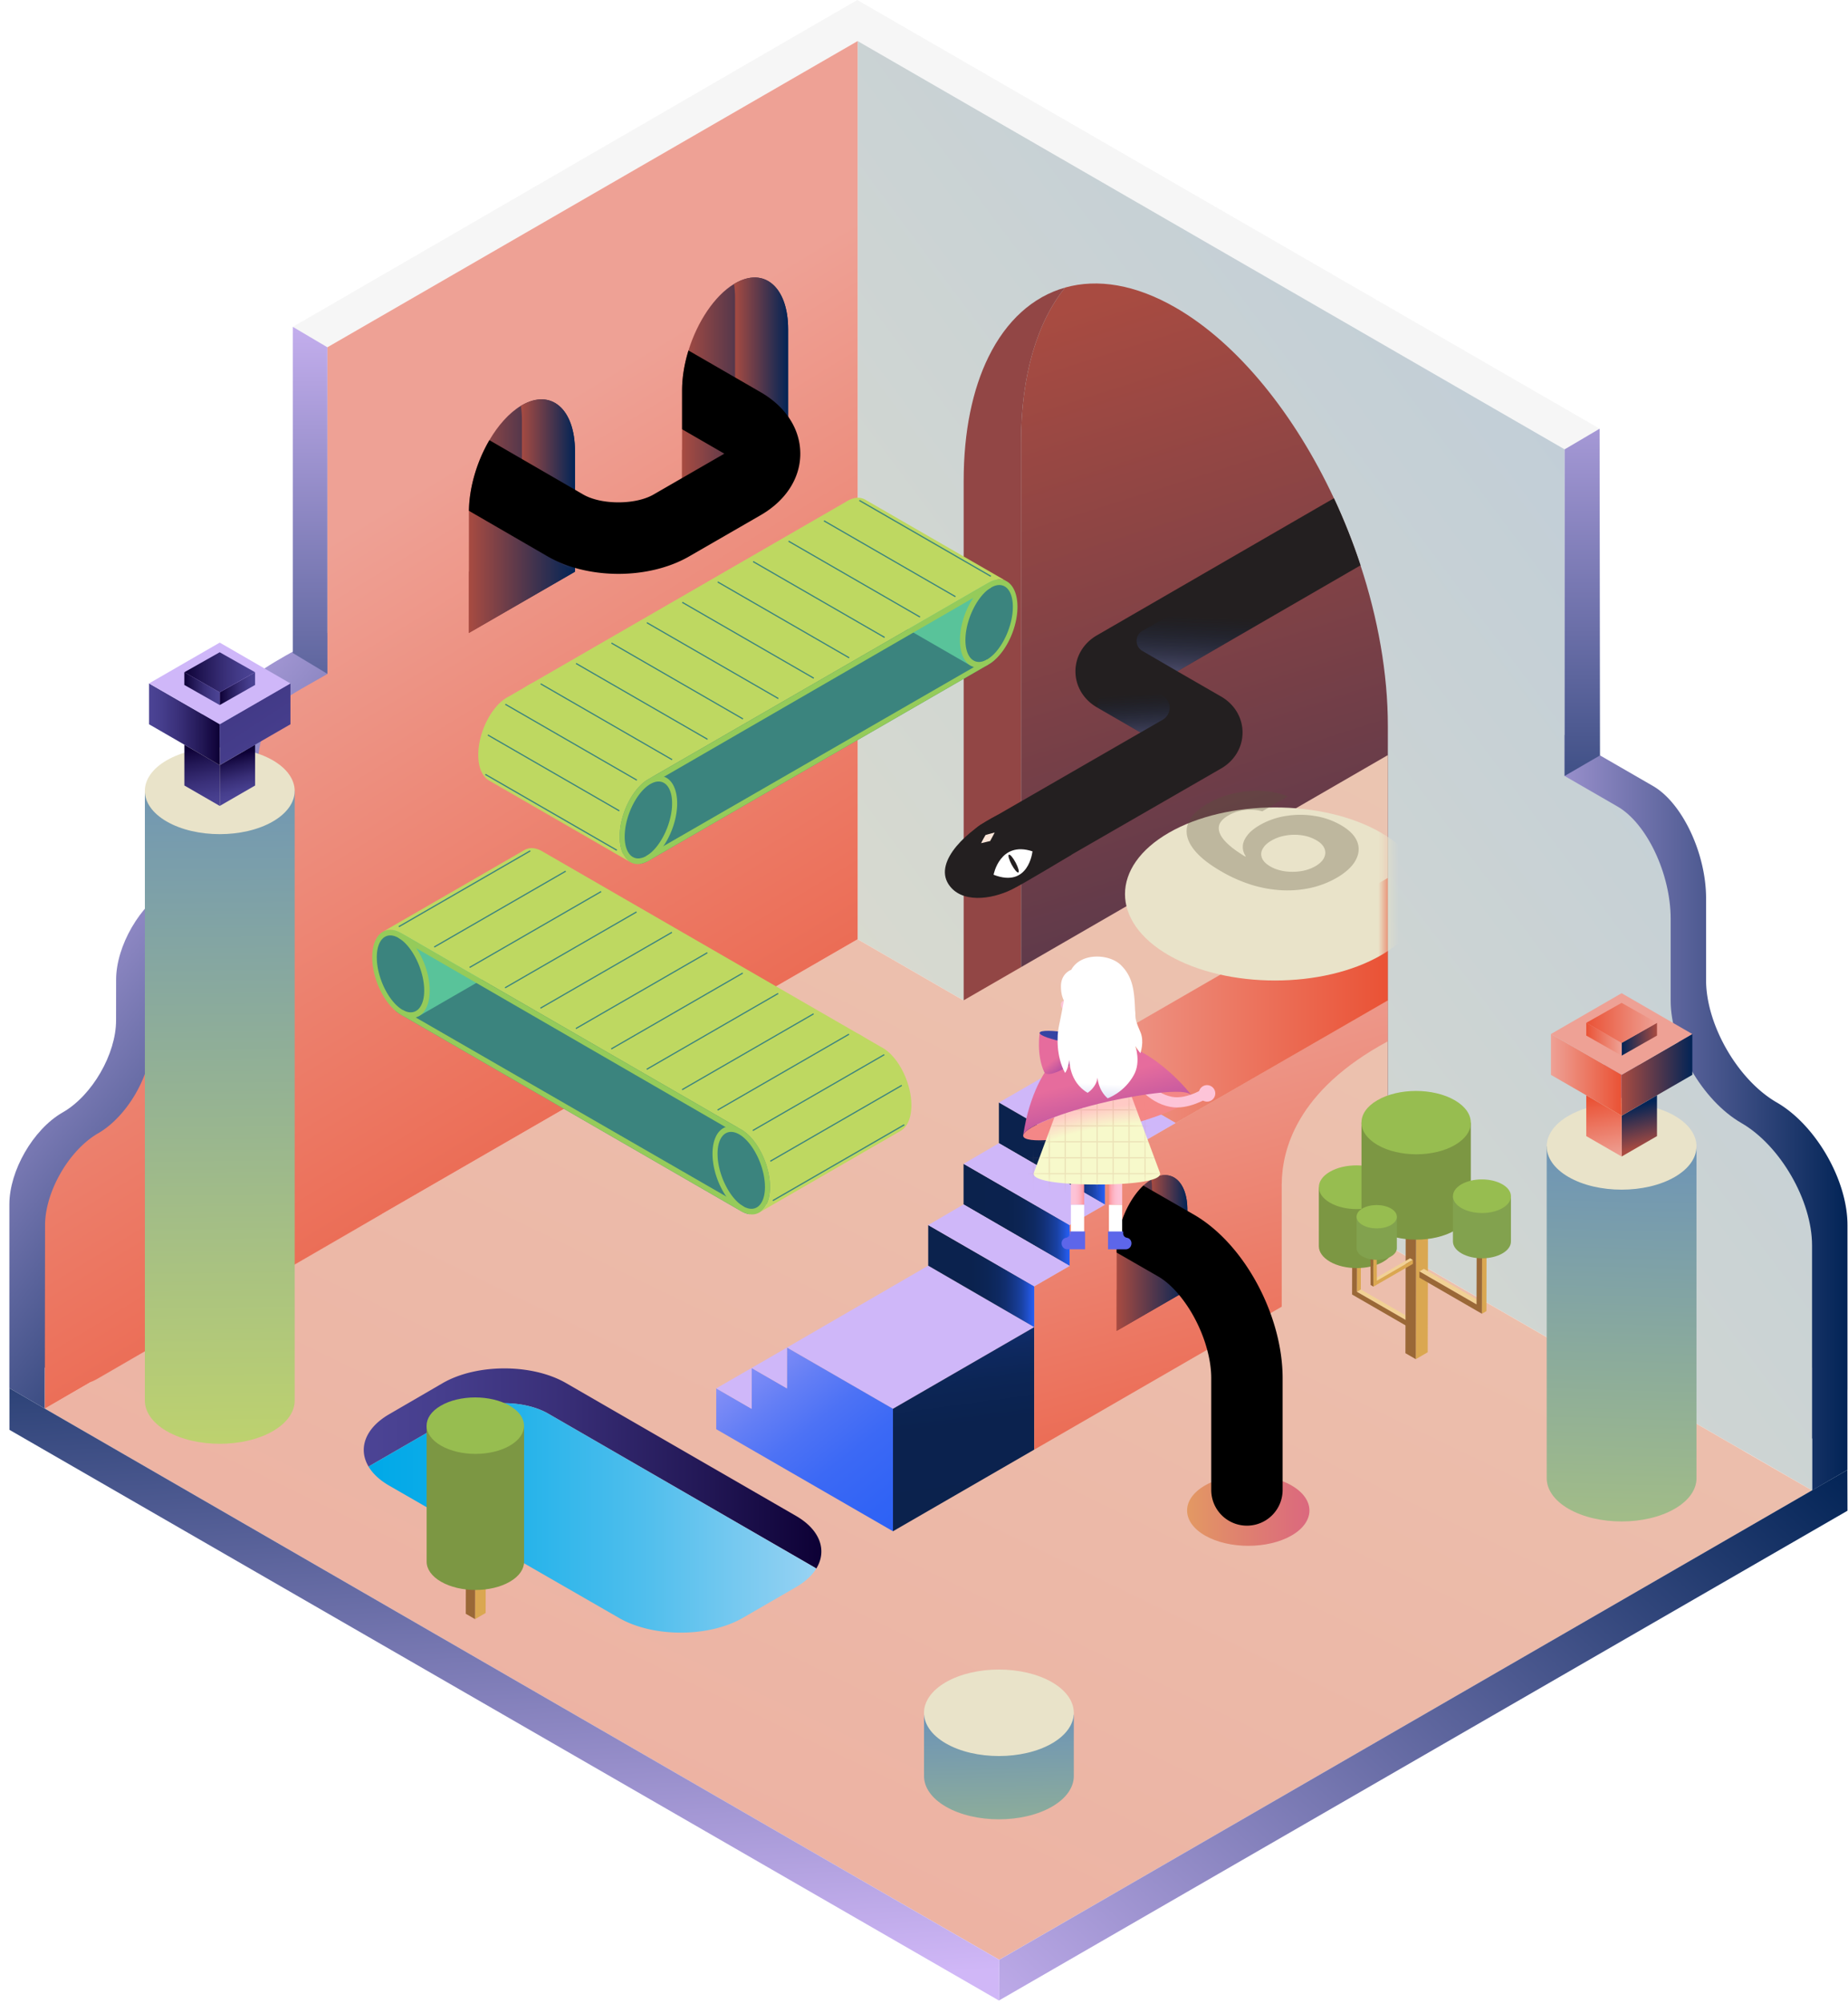 <svg xmlns="http://www.w3.org/2000/svg" width="179" height="194" fill="none"><path fill="#F6F6F6" d="M28.365 31.65 83.035 0l71.904 41.514-3.388 1.997-68.48-39.537L31.71 33.627l-3.345-1.978z"/><path fill="url(#a)" d="m151.552 43.512-41.124-23.743L83.072 3.975l68.48 39.537z"/><path fill="url(#b)" d="M178.948 118.615c0-4.346-3.08-9.68-6.844-11.854l-.009-.005c-3.764-2.173-6.843-7.507-6.842-11.853v-7.916c.001-4.346-2.31-9.237-5.135-10.869l-11.981-6.917-.009-.005c-3.765-2.173-6.846-.395-6.849 3.951l-.029 39.524c-.003 4.347 3.074 9.681 6.838 11.853l.051.028a96147.2 96147.2 0 0 1 13.687 7.903l10.279 5.934c1.242.717 2.409 1.004 3.415.911v5.03l3.423-1.989.002-7.656c.002-.081.004-.163.004-.246v-15.825l-.001.001z"/><path fill="url(#c)" d="m33.505 60.27-.007.004c-2.823 1.63-6.838 3.607-8.555 4.94-2.004 1.558-3.422 4.645-3.42 7.905v3.964c.001 3.26-2.307 7.26-5.13 8.89l-.007.004c-2.823 1.63-5.136 5.63-5.139 8.89l-.004 3.952c-.003 3.26-2.316 7.258-5.14 8.886l-.06.035c-2.824 1.628-5.135 5.626-5.135 8.886v17.796l.004.002 3.427 1.98.004-3.96 5.35-3.087 13.54-7.805 10.266-5.924.007-.004c2.823-1.63 5.133-5.63 5.133-8.89V63.231c0-3.26-2.31-4.593-5.133-2.963l-.001.002z"/><path fill="url(#d)" d="M175.518 132.449v-11.845c0-4.346-3.08-9.68-6.844-11.853l-.008-.005c-3.765-2.173-6.844-7.507-6.843-11.854v-7.916c.001-4.346-2.31-9.236-5.135-10.868l-5.135-2.965v-31.63L83.073 3.975v86.98l61.559 35.542.027.016.05.029 13.688 7.902 10.278 5.934c.141.081.28.157.418.227l6.426 3.726.003-11.885-.003.002-.001.001z"/><path fill="url(#e)" d="M134.43 70.304v50.285L98.9 100.077V42.811c0-6.544 1.596-11.672 4.27-14.965 3.124-.88 6.797-.312 10.716 1.951 6.071 3.505 11.548 10.388 15.318 18.451.98 2.1 1.846 4.277 2.576 6.498 1.686 5.125 2.65 10.471 2.65 15.558z"/><path fill="#924645" d="M95.742 34.574c1.73-3.525 4.306-5.848 7.427-6.726-2.674 3.293-4.269 8.422-4.269 14.965v50.89l35.53 19.909v6.98L93.342 96.87V46.584c0-4.831.869-8.891 2.4-12.01z"/><path fill="url(#f)" d="M134.444 120.589h-.015V73.151l-.026-.014-41.076 23.74-10.257-5.922-78.732 45.45 92.446 53.374 78.732-45.449-41.1-23.724.028-.017z"/><path fill="url(#g)" d="m83.073 3.975-51.36 29.653v31.638c-1.343.778-2.583 1.447-3.393 1.964-2.563 1.638-3.414 4.645-3.413 7.904v3.964c.002 3.26-2.303 7.262-5.121 8.892-2.818 1.631-5.128 5.633-5.13 8.892l-.005 3.953c-.003 3.259-2.312 7.265-5.131 8.902l-.021.011c-2.82 1.637-5.13 5.643-5.135 8.902l-.016 9.835-.003 2.057c0 .025 0 .05.002.074l-.005 5.791 4.401-2.549a6.26 6.26 0 0 0 .722-.357l17.142-9.923 10.255-5.934c.072-.042.143-.086.215-.131l45.998-26.556V3.975h-.002z"/><path fill="#CFB7F9" d="m89.908 122.562-13.683 7.93 10.272 5.93 13.683-7.907-10.272-5.953z"/><path fill="url(#h)" d="M76.223 130.493v3.953L72.8 132.47v3.953l-3.425-1.977v3.954l17.12 9.884v-11.861l-10.272-5.93z"/><path fill="url(#i)" d="m100.178 128.515-13.684 7.907v11.861l13.684-7.907"/><path fill="#CFB7F9" d="m72.803 132.47 3.423-1.977v3.953l-3.423-1.976z"/><path fill="url(#j)" d="m124.15 126.535-.002-6.825v-5.033c.029-3.258 1.365-9.034 10.272-13.838l.004-3.951-3.427 1.971-23.968 13.843v3.954l-3.424 1.977v3.954l-3.423 1.976v15.815"/><path fill="#CFB7F9" d="m69.375 134.446 3.425-1.976v3.953l-3.425-1.977z"/><path fill="url(#k)" d="m124.148 126.535-.002-6.825.002 6.825z"/><path fill="url(#l)" d="M115.008 117.137v7.789l-.804.464-6.044 3.49v-7.789c0-2.301 1.105-4.887 2.589-6.284a4.599 4.599 0 0 1 .836-.632c1.883-1.087 3.423.246 3.423 2.962z"/><path fill="url(#m)" d="M111.588 114.175c1.882-1.087 3.423.246 3.423 2.962v7.789l-1.12-.647-2.303-1.33v-.866l-.001.001v-6.924c0-.336-.024-.652-.069-.944l.07-.041z"/><path fill="url(#n)" d="m108.162 124.926 3.424-1.978 3.424 1.978-6.848 3.953v-3.953z"/><path fill="url(#o)" d="m134.417 85.022-30.813 17.794 10.271 5.931 20.547-11.86-.005-11.865z"/><path fill="#CFB7F9" d="m103.602 102.816-6.848 3.955 10.272 5.93 6.848-3.954-10.272-5.931z"/><path fill="url(#p)" d="M96.754 106.771v3.931l10.272 5.952v-3.953l-10.272-5.93z"/><path fill="url(#q)" d="M93.332 112.701v3.931l10.272 5.953v-3.953l-10.272-5.931z"/><path fill="url(#r)" d="M89.908 118.633v3.93l10.272 5.954v-3.954l-10.272-5.93z"/><path fill="#CFB7F9" d="m103.605 122.585-3.425 1.978-10.272-5.931 3.425-2 10.272 5.953zm3.423-5.929-3.424 1.977-10.272-5.931 3.424-1.999 10.272 5.953z"/><path fill="url(#s)" d="M55.69 43.684v11.681l-10.272 5.93v-11.68c0-.05 0-.1.002-.149.03-2.325.802-4.827 1.983-6.84.846-1.44 1.9-2.63 3.046-3.324l.105-.063c2.825-1.628 5.136.37 5.136 4.445z"/><path fill="url(#t)" d="M50.559 39.24c2.824-1.63 5.135.368 5.135 4.443v11.682l-1.68-.97-3.455-1.994v-1.3l-.002.002V40.72c0-.505-.036-.978-.104-1.417l.105-.062z"/><path fill="url(#u)" d="m45.418 55.365 5.135-2.965 5.136 2.965-10.271 5.93v-5.93z"/><path fill="url(#v)" d="M76.338 31.882v11.683l-10.272 5.93V37.813c0-1.27.225-2.597.62-3.872.854-2.766 2.51-5.287 4.411-6.44l.106-.062c2.824-1.63 5.135.37 5.135 4.443z"/><path fill="url(#w)" d="M71.205 27.44c2.824-1.63 5.136.368 5.136 4.442v11.683l-1.68-.97-3.456-1.995v-1.3l-.002.003V28.918c0-.505-.035-.978-.103-1.417l.104-.062h.001z"/><mask id="x" width="37" height="94" x="98" y="27" maskUnits="userSpaceOnUse" style="mask-type:luminance"><path fill="#fff" d="M134.434 70.306v50.285l-35.53-20.512V42.813c0-6.544 1.596-11.672 4.269-14.966 3.125-.88 6.797-.31 10.717 1.952 6.071 3.505 11.548 10.388 15.317 18.451a58.613 58.613 0 0 1 2.577 6.498c1.686 5.125 2.65 10.471 2.65 15.558z"/></mask><g mask="url(#x)"><g filter="url(#y)"><path fill="#E9E3C9" d="M133.769 88.07c-5.644 3.26-14.894 3.262-20.555.005-5.66-3.257-5.66-8.597 0-11.865 5.661-3.269 14.912-3.27 20.555-.005 5.644 3.265 5.644 8.604 0 11.865z"/></g><path fill="#58503B" d="M129.451 85.017a8.83 8.83 0 0 1-2.398.94 10.56 10.56 0 0 1-2.74.26 12.16 12.16 0 0 1-2.965-.496 14.296 14.296 0 0 1-3.058-1.34l-.017-.01c-1.314-.76-2.241-1.53-2.782-2.31-.54-.782-.685-1.534-.434-2.258.251-.73.899-1.397 1.946-2.001a8.825 8.825 0 0 1 2.523-.974 9.863 9.863 0 0 1 2.682-.237c.897.042 1.713.208 2.448.497l.1.039-2.489 1.437-.101-.029a4.328 4.328 0 0 0-1.061-.12 4.224 4.224 0 0 0-1.077.13 3.858 3.858 0 0 0-1.036.414c-.585.338-.897.714-.936 1.129-.033.412.142.838.526 1.278.385.44.917.876 1.596 1.307l.234.154.251.145 2.389.936c.401.231.863.385 1.387.463.518.074 1.041.07 1.57-.01a4.06 4.06 0 0 0 1.404-.482c.412-.238.69-.508.835-.81.145-.303.159-.603.042-.902-.123-.303-.382-.568-.777-.796l-.017-.01a3.865 3.865 0 0 0-1.403-.473 4.745 4.745 0 0 0-1.537.02 4.08 4.08 0 0 0-1.396.487c-.417.241-.704.513-.86.815a.99.99 0 0 0-.058.892c.122.296.387.561.793.796l.017.01-.51.294-2.047-1.182.176-.101a1.558 1.558 0 0 1-.292-.98c.022-.346.167-.694.434-1.04.267-.355.671-.687 1.211-1a7.264 7.264 0 0 1 2.557-.887 8.576 8.576 0 0 1 2.765.005 7.275 7.275 0 0 1 2.514.873l.017.01c.824.476 1.354 1.013 1.587 1.61.229.596.173 1.2-.167 1.814-.334.611-.949 1.175-1.846 1.693z" opacity=".3"/></g><path fill="url(#z)" d="m66.066 43.564 5.136-2.965 5.135 2.965-10.27 5.93v-5.93z"/><path fill="#A96C36" d="m136.324 128.451.383-.223.001-.532-.383.224-.001.531z"/><path fill="#F1D195" d="m136.325 127.92.383-.223-4.896-2.827-.382.223 4.895 2.827z"/><path fill="#DAA751" d="m131.43 125.092.382-.223.017-5.626-.384.222-.015 5.627z"/><path fill="#C87E3C" d="m131.446 119.466.383-.222-.463-.267-.384.223.464.266z"/><path fill="#9A6837" d="m130.982 119.2-.016 5.626-.001.531.462.268 4.897 2.827.001-.532-4.896-2.827.016-5.626-.463-.267z"/><path fill="#7C9743" d="M127.743 114.969v5.711c.003.542.363 1.085 1.079 1.499 1.433.827 3.749.826 5.172 0 .712-.414 1.067-.957 1.064-1.499v-5.711h-7.316.001z"/><path fill="#97BD50" d="M133.982 113.47c1.433.828 1.44 2.17.015 2.997-1.423.827-3.738.828-5.172 0-1.432-.826-1.44-2.169-.016-2.996s3.741-.827 5.174 0l-.001-.001z"/><path fill="#DAA751" d="m137.137 131.618 1.153-.67.034-14.802-1.154.67-.033 14.802z"/><path fill="#C0783A" d="m137.17 116.817 1.153-.671-1.006-.581-1.153.671 1.006.581z"/><path fill="#9A6837" d="m136.164 116.237-.033 14.802 1.005.581.034-14.802-1.006-.581z"/><path fill="#F1D195" d="m143.018 126.317.433-.251-5.532-3.194-.433.252 5.532 3.193z"/><path fill="#DAA751" d="m143.542 126.618.019-6.356.432-.252-.017 6.357-.002.601-.433.251.001-.601z"/><path fill="#C87E3C" d="m143.559 120.262.432-.252-.522-.301-.434.251.524.302z"/><path fill="#9A6837" d="m143.038 119.96-.018 6.357-5.532-3.193-.002.599 5.532 3.195.523.301.001-.6.019-6.357-.523-.302z"/><path fill="#F1D195" d="m133.362 124.024-.274-.159 3.493-2.016.273.158-3.492 2.017z"/><path fill="#9A6837" d="m133.029 124.213-.011-4.014-.274-.158.012 4.013.001.38.274.159-.002-.38z"/><path fill="#C87E3C" d="m133.018 120.2-.274-.158.33-.19.274.158-.33.19z"/><path fill="#DAA751" d="m133.349 120.011.012 4.014 3.493-2.017.001.379-3.493 2.017-.33.191-.002-.379-.01-4.015.329-.19z"/><path fill="#7C9743" d="M131.875 108.711v8.267c.004.785.525 1.57 1.562 2.169 2.075 1.198 5.427 1.197 7.487 0 1.031-.599 1.544-1.384 1.54-2.169v-8.267h-10.589z"/><path fill="#97BD50" d="M140.902 106.541c2.075 1.198 2.084 3.14.023 4.339-2.06 1.197-5.412 1.198-7.488 0-2.073-1.198-2.084-3.141-.024-4.337 2.061-1.198 5.416-1.198 7.489-.001v-.001z"/><path fill="#82A24E" d="M140.733 115.837v4.386c.002.417.279.832.829 1.15 1.102.637 2.88.636 3.972 0 .547-.318.819-.733.817-1.15v-4.386h-5.619.001z"/><path fill="#97BD50" d="M145.523 114.686c1.102.636 1.105 1.665.012 2.302-1.092.635-2.871.636-3.972 0-1.1-.636-1.105-1.666-.013-2.301 1.094-.636 2.874-.636 3.974 0l-.001-.001z"/><path fill="#82A24E" d="M131.398 117.824v3.048c.002.289.194.578.576.799.766.441 2.002.441 2.76 0 .38-.222.569-.511.568-.799v-3.048h-3.904z"/><path fill="#97BD50" d="M134.726 117.025c.766.441.769 1.157.008 1.599-.759.441-1.995.441-2.76 0-.764-.442-.768-1.158-.008-1.599.76-.442 1.996-.442 2.76 0z"/><path fill="#3B847E" d="M38.268 97.85c.154.136.312.255.474.356.002 0 .003.002.005.003l.176.102.008.004 32.867 18.975c.269.155.53.251.776.29l1.68-.97 11.879-6.858-.64-.369-6.206-3.586L52.78 90.483s-.003 0-.004-.002l-.483-.278-.388-.225-6.86 3.96-3.424 1.976-3.353 1.936z"/><path fill="#59C39A" d="m40.545 98.411 13.721-7.92V84.66l-3.416-1.981-13.035 7.484 2.73 8.25z"/><path fill="#95CB5A" d="M36.053 92.701c0 1.9.954 4.047 2.214 5.15.154.136.313.255.474.356l.005.003.09.054.087.049.008.004c1.489.787 2.69-.27 2.69-2.401 0-2.122-1.19-4.556-2.67-5.496l-.006-.002c-.009-.007-.019-.012-.028-.018a2.164 2.164 0 0 0-.08-.049l-.1-.054-.003-.002c-.608-.32-1.167-.33-1.615-.085l-.062.036a.208.208 0 0 0-.037.022c-.592.385-.967 1.241-.967 2.433z"/><path fill="#BED861" d="M83.359 108.146c1.53.885 2.782-.172 2.782-2.347 0-2.176-1.252-4.679-2.782-5.563-1.531-.884-2.783.173-2.783 2.348s1.253 4.678 2.783 5.562z"/><path fill="#95CB5A" d="M69.016 111.727c0 2.176 1.252 4.679 2.783 5.563.269.155.53.251.777.29.356.059.684 0 .967-.162l.025-.013c.28-.167.514-.437.687-.795.184-.383.3-.867.324-1.435a5.92 5.92 0 0 0 .005-.234c0-2.108-1.177-4.523-2.643-5.475l-.007-.004a2.154 2.154 0 0 0-.272-.158h-.003l-.01-.007-.004-.002c-1.46-.728-2.63.329-2.63 2.432z"/><path fill="#BED861" d="M73.543 117.42a.19.19 0 0 0 .028-.015l-.027.016-.001-.001zM50.705 82.369c.046-.03.093-.058.141-.082l.012-.007h.001c.267-.133.571-.18.9-.127.221.036.453.117.693.245l.012.007a3.644 3.644 0 0 1 .14.081l.011.007 32.727 18.895a2.535 2.535 0 0 1 .294.169l.007.004c.144.094.284.203.422.323 1.26 1.104 2.212 3.25 2.212 5.149 0 1.22-.394 2.088-1.01 2.459l-.03.019-13.67 7.893c.28-.166.514-.436.687-.794.185-.383.3-.867.324-1.435a5.92 5.92 0 0 0 .005-.234c0-2.108-1.177-4.523-2.642-5.475l-.008-.004a2.126 2.126 0 0 0-.272-.158h-.003l-.01-.007-.004-.002-26.599-15.357-6.093-3.519-.006-.003-.03-.016-.179-.104-.003-.002c-.607-.32-1.166-.331-1.615-.085l13.586-7.84z"/><path fill="#3B847E" d="M69.513 112.053c.122 1.924 1.25 4.074 2.508 4.778.22.124.431.196.628.218.284.033.54-.035.754-.192l.02-.014c.21-.162.38-.412.496-.737.125-.347.187-.781.175-1.285a8.287 8.287 0 0 0-.009-.207c-.118-1.864-1.182-3.94-2.391-4.709l-.006-.003a1.83 1.83 0 0 0-.224-.125h-.002l-.01-.005-.001-.002c-1.192-.57-2.055.423-1.936 2.282l-.002.001zM36.507 93.026c.122 1.924 1.25 4.075 2.508 4.78.22.123.432.195.628.216.285.034.54-.034.754-.191l.02-.014c.211-.162.38-.412.496-.737.125-.348.187-.781.175-1.285a7.862 7.862 0 0 0-.009-.207c-.118-1.864-1.182-3.94-2.391-4.71l-.006-.002a1.888 1.888 0 0 0-.224-.126h-.002l-.009-.005-.002-.002c-1.192-.57-2.055.423-1.936 2.282l-.002.001z"/><path stroke="#3B847E" stroke-miterlimit="10" stroke-width=".118" d="m82.237 100.15-12.735 7.346m16.152-5.366-12.736 7.346m14.431-4.371-12.736 7.347m12.981-3.534-12.737 7.346m3.949-18.087-12.736 7.346m9.307-9.32-12.736 7.346m9.303-9.318-12.737 7.346m9.31-9.32L55.78 99.603m9.304-9.319L52.348 97.63m9.308-9.32L48.92 95.657m9.306-9.32L45.49 93.683m9.305-9.32L42.06 91.708m9.307-9.316-12.736 7.346"/><path fill="#95CB5A" d="M71.085 109.61 38.594 90.824l.299-.437 32.752 18.91-.56.313zm.933 7.222L39.013 97.806l-.083.51 32.94 19.016.148-.5z"/><path fill="url(#A)" d="M104.011 171.969v-5.911H89.502v5.923c-.003 1.078.703 2.156 2.119 2.973 2.825 1.63 7.448 1.63 10.273 0 1.42-.82 2.125-1.903 2.118-2.985h-.001z"/><path fill="#E9E3C9" d="M91.619 168.828c-2.825-1.631-2.825-4.3 0-5.931 2.825-1.631 7.448-1.631 10.273 0 2.825 1.631 2.825 4.3 0 5.931-2.825 1.63-7.448 1.63-10.273 0z"/><path fill="#3B847E" d="M96.338 63.921a3.607 3.607 0 0 1-.474.356l-.005.003-.177.103-.008.004L62.807 83.36c-.268.155-.53.25-.776.29l-1.68-.97-11.878-6.858.639-.37 6.206-3.585 26.507-15.313.004-.002.483-.279.388-.224 6.86 3.959 3.424 1.976 3.354 1.936z"/><path fill="#59C39A" d="m94.058 64.481-13.722-7.92v-5.832l3.417-1.982 13.035 7.486-2.73 8.248z"/><path fill="#95CB5A" d="M98.552 58.77c0 1.9-.954 4.047-2.214 5.15a3.607 3.607 0 0 1-.474.356l-.005.003c-.03.02-.06.037-.09.055l-.087.048-.008.004c-1.489.787-2.69-.27-2.69-2.401 0-2.132 1.19-4.556 2.67-5.495l.006-.003.028-.018a2.022 2.022 0 0 1 .18-.103l.004-.002c.607-.319 1.166-.33 1.615-.085l.06.036a.209.209 0 0 1 .038.023c.592.385.968 1.24.968 2.432z"/><path fill="#BED861" d="M51.243 74.215c-1.53.884-2.782-.173-2.782-2.348s1.252-4.678 2.782-5.562c1.53-.884 2.783.172 2.783 2.348 0 2.175-1.252 4.678-2.783 5.562z"/><path fill="#95CB5A" d="M65.59 77.798c0 2.176-1.253 4.68-2.784 5.563-.269.155-.53.251-.776.29-.357.059-.685 0-.967-.161-.01-.004-.017-.01-.026-.014-.28-.167-.514-.437-.687-.794-.184-.384-.299-.868-.324-1.436a6.13 6.13 0 0 1-.005-.234c0-2.108 1.177-4.523 2.643-5.475l.007-.004a2.875 2.875 0 0 1 .272-.158h.003l.011-.007.003-.002c1.46-.728 2.63.329 2.63 2.432z"/><path fill="#BED861" d="m61.063 83.49-.028-.014.027.016.001-.001zm22.835-35.05a1.358 1.358 0 0 0-.14-.083l-.013-.007a1.457 1.457 0 0 0-.9-.126 2.21 2.21 0 0 0-.693.245l-.013.007-.069.038a2.665 2.665 0 0 0-.071.043l-.01.007-32.727 18.894a3.27 3.27 0 0 0-.294.17l-.007.004a3.72 3.72 0 0 0-.422.323c-1.26 1.103-2.213 3.25-2.213 5.148 0 1.22.394 2.088 1.01 2.46l.031.018 13.67 7.894c-.28-.167-.514-.437-.687-.794-.185-.384-.3-.868-.324-1.436a6.13 6.13 0 0 1-.005-.234c0-2.108 1.176-4.523 2.642-5.475l.007-.004a2.794 2.794 0 0 1 .273-.158h.003l.01-.007.003-.002 26.6-15.357 6.093-3.519.006-.002.03-.017.178-.104.003-.002c.608-.319 1.167-.33 1.615-.085L83.9 48.44z"/><path fill="#3B847E" d="M65.09 78.123c-.122 1.924-1.25 4.075-2.507 4.779a1.68 1.68 0 0 1-.629.217 1.035 1.035 0 0 1-.753-.192l-.02-.013c-.212-.162-.38-.412-.497-.737-.124-.348-.187-.782-.175-1.285.002-.067.005-.137.01-.208.118-1.864 1.181-3.94 2.39-4.709l.007-.002a1.834 1.834 0 0 1 .224-.126h.002l.009-.005.002-.002c1.192-.57 2.054.423 1.936 2.282h.002zm33.006-19.027c-.122 1.924-1.25 4.074-2.508 4.778-.22.124-.431.196-.628.218a1.035 1.035 0 0 1-.753-.192l-.02-.014c-.212-.162-.38-.412-.497-.737-.124-.347-.187-.781-.175-1.285a7.87 7.87 0 0 1 .009-.207c.118-1.864 1.182-3.94 2.391-4.709l.006-.003a1.834 1.834 0 0 1 .225-.125h.001l.01-.005.001-.002c1.193-.57 2.055.422 1.936 2.281l.002.002z"/><path stroke="#3B847E" stroke-miterlimit="10" stroke-width=".118" d="m52.367 66.22 12.736 7.346M48.947 68.2l12.737 7.346m-14.428-4.369 12.735 7.345M47.01 74.988l12.736 7.345m-3.951-18.086 12.736 7.345m-9.303-9.319 12.737 7.347m-9.309-9.32 12.737 7.346m-9.307-9.318 12.735 7.345m-9.303-9.318 12.736 7.347m-9.307-9.322 12.737 7.346m-9.305-9.319 12.735 7.346m-9.305-9.319 12.736 7.346m-9.307-9.318 12.737 7.345"/><path fill="#95CB5A" d="m63.515 75.681 32.491-18.785-.299-.438-32.752 18.91.56.313zm-.931 7.223L95.59 63.876l.083.512-32.94 19.015-.149-.5z"/><path fill="url(#B)" d="M28.365 63.238V31.65l3.345 1.978v31.625l-3.345-2.015z"/><path fill="url(#C)" d="M79.067 151.894a5.648 5.648 0 0 0-.267-.165L53.115 136.9c-2.353-1.359-6.202-1.359-8.554 0l-8.595 4.961a5.43 5.43 0 0 0-.264.162c-1.027-1.716-.363-3.705 1.995-5.074l5.162-3c3.288-1.91 8.673-1.917 11.967-.016l22.263 12.854c2.382 1.374 3.042 3.382 1.978 5.107z"/><path fill="url(#D)" d="M79.066 151.894c-.067.11-.141.218-.223.326-.408.538-.993 1.042-1.755 1.482l-5.143 2.97c-3.293 1.901-8.685 1.904-11.98.008l-22.256-12.809c-.764-.439-1.352-.945-1.763-1.486a4.107 4.107 0 0 1-.245-.362c.084-.055.172-.11.264-.162l8.595-4.961c2.351-1.359 6.2-1.359 8.554 0l25.685 14.829c.093.053.182.109.267.165z"/><path fill="url(#E)" d="M164.325 143.126v-32.111h-14.509v32.123c-.003 1.078.704 2.156 2.119 2.973 2.825 1.63 7.448 1.63 10.273 0 1.421-.82 2.126-1.903 2.118-2.985h-.001z"/><path fill="#E9E3C9" d="M151.935 113.98c-2.825-1.631-2.825-4.3 0-5.931 2.825-1.631 7.448-1.631 10.273 0 2.825 1.631 2.825 4.3 0 5.931-2.825 1.631-7.448 1.631-10.273 0z"/><path fill="url(#F)" d="m157.074 111.993 3.425-1.976v-3.955l-3.425 1.978v3.953z"/><path fill="url(#G)" d="m157.072 111.993-3.424-1.976v-3.955l3.424 1.978v3.953z"/><path fill="url(#H)" d="m157.092 101.894 3.173 2.226-3.171 2.224-3.17-2.224 3.168-2.226z"/><path fill="url(#I)" d="m157.072 108.04 6.849-3.954v-3.953l-6.849 3.953v3.954z"/><path fill="url(#J)" d="m157.072 108.04-6.847-3.954v-3.953l6.825 3.928.022 3.979z"/><path fill="url(#K)" d="m157.072 96.179 6.848 3.954-6.848 3.953-6.847-3.953 6.847-3.954z"/><path fill="url(#L)" d="m157.074 102.227 3.425-1.945v-1.233l-3.425 1.944v1.234z"/><path fill="url(#M)" d="m157.072 102.227-3.424-1.946v-1.232l3.424 1.944v1.234z"/><path fill="url(#N)" d="m157.072 97.114 3.425 1.934-3.425 1.944-3.424-1.944 3.424-1.934z"/><path fill="url(#O)" d="M28.542 135.607V76.589H14.033v59.029c-.003 1.077.704 2.155 2.119 2.972 2.825 1.631 7.448 1.631 10.273 0 1.42-.82 2.126-1.902 2.118-2.984l-.001.001z"/><path fill="#E9E3C9" d="M16.15 79.554c-2.825-1.63-2.825-4.3 0-5.93 2.825-1.631 7.448-1.631 10.273 0 2.825 1.63 2.825 4.3 0 5.93-2.825 1.631-7.448 1.631-10.273 0z"/><path fill="url(#P)" d="m154.94 41.515.038 31.638-3.429 1.989.003-31.63 3.388-1.997z"/><path fill="#231F20" d="m129.207 48.248-22.958 13.275c-1.303.753-2.081 2.058-2.08 3.49.001 1.431.781 2.735 2.085 3.487l4.222 2.433-6.995 4.03-4.578 2.639-2.498 1.44-.014.006-1.177.679-.01.006-.096.055a3.45 3.45 0 0 0-.548.391l-.008.007a3.459 3.459 0 0 0 4.008 5.594l.343-.198 4.578-2.637.245-.14.052-.032 14.493-8.35c1.305-.751 2.084-2.055 2.084-3.489 0-1.433-.779-2.736-2.084-3.488l-4.232-2.44 9.435-5.456h.001l8.308-4.804a58.805 58.805 0 0 0-2.576-6.498z"/><path fill="#231F20" d="M104.374 79.174c-3.001-1.531-5.68-1.25-7.87-.18-2.64 1.287-6.089 4.363-4.636 6.622 1.21 1.885 4.132 1.498 6.11.533 1.196-.584 5.799-3.374 5.799-3.374l.596-3.6h.001z"/><path fill="#fff" d="M100.006 82.441s-.35 3.6-3.766 2.267c0 0 .61-3.308 3.766-2.267z"/><path fill="#FCE6D9" d="M96.347 80.615s-.232.467-.443.833c0 0-.227.043-.87.203 0 0 .138-.307.427-.79 0 0 .433-.128.886-.246z"/><path fill="#231F20" d="M98.64 84.487c.107-.057-.013-.488-.267-.964-.254-.477-.546-.816-.652-.76-.106.056.014.488.268.964s.546.816.652.76z"/><path fill="url(#Q)" d="m114.038 65.005-3.384-1.969a1.132 1.132 0 0 1 .015-1.965l7.681-4.311 5.122 2.79-9.435 5.455h.001z"/><path fill="url(#R)" d="m110.475 70.933 2.145-1.236a1.34 1.34 0 0 0 .069-2.279l-5.245-3.462-1.194 4.542 4.224 2.435h.001z"/><path fill="#DAA751" d="m46.014 156.791 1.027-.596.03-13.194-1.028.598-.03 13.192z"/><path fill="#C0783A" d="m46.045 143.599 1.028-.598-.896-.518-1.029.598.897.518z"/><path fill="#9A6837" d="m45.147 143.081-.03 13.193.897.517.03-13.192-.897-.518z"/><path fill="#7C9743" d="M41.324 138.058v13.176c.004.699.468 1.399 1.392 1.933 1.85 1.068 4.837 1.067 6.673 0 .92-.535 1.376-1.234 1.373-1.933v-13.176h-9.438z"/><path fill="#97BD50" d="M49.368 136.124c1.85 1.068 1.858 2.799.02 3.866-1.836 1.067-4.823 1.068-6.673 0-1.848-1.066-1.858-2.798-.022-3.865 1.837-1.068 4.827-1.068 6.675-.001z"/><path fill="url(#S)" d="m21.285 78.044 3.425-1.977v-3.954l-3.425 1.978v3.953z"/><path fill="url(#T)" d="m21.285 78.044-3.424-1.977v-3.954l3.424 1.978v3.953z"/><path fill="url(#U)" d="m21.305 67.944 3.173 2.227-3.172 2.223-3.17-2.223 3.17-2.227z"/><path fill="url(#V)" d="m21.285 74.09 6.849-3.954v-3.954l-6.849 3.954v3.954z"/><path fill="url(#W)" d="m21.283 74.09-6.848-3.954v-3.954l6.827 3.929.02 3.979z"/><path fill="#CFB7F9" d="m21.283 62.228 6.848 3.954-6.848 3.954-6.848-3.954 6.848-3.954z"/><path fill="url(#X)" d="m21.283 68.274 3.425-1.946v-1.231l-3.425 1.944v1.233z"/><path fill="url(#Y)" d="m21.281 68.274-3.424-1.946v-1.231l3.424 1.944v1.233z"/><path fill="url(#Z)" d="m21.281 63.162 3.425 1.934-3.425 1.944-3.424-1.944 3.424-1.934z"/><path fill="url(#aa)" d="m96.784 189.781-.03 3.945 82.196-47.432-.011-3.951-82.155 47.438z"/><path fill="url(#ab)" d="M.914 134.426v4.035l95.843 55.264.03-3.945L.913 134.426z"/><path fill="#000" d="M77.518 43.935c0 2.374-1.403 4.546-3.847 5.956l-6.92 3.99c-1.953 1.127-4.402 1.69-6.85 1.69-1.436 0-2.873-.193-4.21-.58a11.96 11.96 0 0 1-2.662-1.12l-7.607-4.405c.03-2.325.802-4.827 1.983-6.84l8.287 4.797.8.464c1.748 1.011 5.054 1.014 6.804.005l2.771-1.598 4.094-2.361-4.094-2.365v-3.755c0-1.27.225-2.597.62-3.873l6.986 4.037c1.119.646 2.02 1.45 2.666 2.361.768 1.08 1.18 2.309 1.179 3.597z"/><path fill="url(#ac)" d="M116.713 148.694c-2.307-1.332-2.307-3.511 0-4.844 2.307-1.331 6.083-1.331 8.39 0 2.308 1.332 2.308 3.512 0 4.844-2.307 1.332-6.083 1.332-8.39 0z"/><path fill="#000" d="M124.236 133.452v10.832a3.457 3.457 0 0 1-6.914 0v-10.832c0-1.779-.588-3.897-1.611-5.808a13.38 13.38 0 0 0-1.507-2.254c-.648-.777-1.34-1.391-2.024-1.784l-4.02-2.312v-.203c0-2.302 1.105-4.888 2.589-6.284l4.259 2.448.619.356c2.381 1.37 4.576 3.774 6.18 6.769 1.566 2.926 2.429 6.148 2.429 9.072z"/><path fill="url(#ad)" d="M107.586 109.39c4.506-1.078 8.018-2.542 7.844-3.269-.174-.728-3.968-.443-8.474.635-4.506 1.079-8.018 2.543-7.844 3.27.174.727 3.968.443 8.474-.636z"/><path fill="#FDC4D8" d="M116.914 106.678a.798.798 0 1 0 .002-1.596.798.798 0 0 0-.002 1.596z"/><path fill="url(#ae)" d="M107.414 113.127v3.543h1.284v-3.469a24.918 24.918 0 0 0-1.284-.074z"/><path fill="url(#af)" d="M103.725 113.208v3.463h1.284v-3.54c-.162.006-.32.013-.474.021a20.98 20.98 0 0 0-.81.056z"/><path fill="#fff" d="M108.696 116.672h-1.284v3.966h1.284v-3.966zm-3.685 0h-1.284v3.966h1.284v-3.966z"/><path fill="#5D66EA" d="M105.102 119.247h-1.471v.195a.422.422 0 0 1-.343.413l-.016.003c-.661.136-.549 1.119.126 1.119h1.704v-1.73zm2.22.003h1.471v.195a.42.42 0 0 0 .343.412l.017.003c.66.137.548 1.12-.127 1.12h-1.704v-1.73z"/><path fill="url(#ag)" d="m112.344 113.547-2.929-7.881h-6.343l-2.92 7.86h.012a.3.3 0 0 0-.041.144c0 .702 2.739 1.036 6.121 1.036 3.383 0 6.128-.334 6.128-1.036a.283.283 0 0 0-.029-.122l.001-.001z"/><mask id="ah" width="13" height="10" x="100" y="105" maskUnits="userSpaceOnUse" style="mask-type:luminance"><path fill="#fff" d="m112.348 113.547-2.929-7.881h-6.344l-2.919 7.86h.011a.31.31 0 0 0-.04.144c0 .702 2.739 1.036 6.121 1.036 3.382 0 6.127-.334 6.127-1.036a.282.282 0 0 0-.028-.122l.001-.001z"/></mask><g stroke="#BF8769" stroke-miterlimit="10" stroke-width=".118" mask="url(#ah)" opacity=".2"><path d="M110.91 100.078v16.338m-1.549-16.338v16.338m-1.543-16.338v16.338m-1.545-16.338v16.338m-1.546-16.338v16.338m-1.545-16.338v16.338m-1.543-16.338v16.338m-1.547-16.338v16.338m-1.215-10.487h16.339m-16.339 1.546h16.339m-16.339 1.546h16.339m-16.339 1.544h16.339m-16.339 1.547h16.339m-16.339 1.543h16.339"/></g><path fill="#FDC4D8" d="M113.997 107.244c1.706 0 3.352-1.125 3.429-1.179l-.562-.812c-.018.012-1.83 1.244-3.332.962-1.847-.349-2.939-2.131-2.95-2.149l-.848.507c.054.089 1.324 2.18 3.616 2.613.214.04.431.058.647.058z"/><path fill="url(#ai)" d="M99.106 109.958c.068-.77 3.585-2.231 8.259-3.3.361-.083 7.152-1.56 8.02-.625h.002s-3.716-4.975-8.681-5.417c-1.439-.128-5.307.4-7.154 7.142-.232.85-.447 2.146-.447 2.2z"/><path fill="url(#aj)" d="m106.188 100.987-5.485-.976s-.332 2.107.43 3.774c.458 1.001 4.311-1.624 5.055-2.798z"/><path fill="url(#ak)" d="M106.187 100.986c.046-.257-1.145-.685-2.66-.955-1.514-.27-2.779-.28-2.825-.022-.046.257 1.145.684 2.66.954 1.514.27 2.779.28 2.825.023z"/><path fill="#FDC4D8" d="M102.764 97.27c0 .279.2.595.525.595.279 0 .458-.197.458-.475a.506.506 0 0 0-.505-.505c-.279 0-.478.105-.478.384v.001z"/><path fill="url(#al)" d="M103.048 96.908s-.283 1.55-.484 2.47c-.202.921-.263 2.961.602 4.522 0 0 .278-.307.418-1.269 0 0-.056 2.135 1.766 3.194 0 0 .846-.519.957-1.477 0 0 .038 1.18.978 2.008 0 0 1.608-.539 2.554-2.278.687-1.264.128-2.785.128-2.785s.305.466.493.697c0 0 .404-1.13 0-2.05-.404-.92-.473-1.208-.493-1.678-.019-.47-.79-3.492-.79-3.492l-3.982-.663-1.582.35-.564 2.45h-.001z"/><path fill="#fff" d="M109.965 98.262c-.084-1.994-.097-3.552-1.411-4.822-1.122-1.086-3.867-1.218-4.791.472 0 0-.999.328-.999 1.61 0 1.187.478 1.653.478 1.653s.028-.725.159-1.055c.13-.33.328-.75.332-1.276 0 0 .174.823 1.524 1.072a2.296 2.296 0 0 0-.28-.788s.411.863 3.864 1.273l-.036-.829s.098.241.148.758c.021.212.065.65.054 1.042-.014.541.957.89.957.89h.001z"/><defs><linearGradient id="a" x1="83.072" x2="151.552" y1="23.743" y2="23.743" gradientUnits="userSpaceOnUse"><stop stop-color="#E39963"/><stop offset=".34" stop-color="#E0866C"/><stop offset="1" stop-color="#DB687E"/></linearGradient><linearGradient id="b" x1="141.249" x2="178.948" y1="106.3" y2="106.3" gradientUnits="userSpaceOnUse"><stop stop-color="#D0B7F7"/><stop offset="1" stop-color="#022456"/></linearGradient><linearGradient id="c" x1="-3.081" x2="41.766" y1="79.339" y2="115.485" gradientUnits="userSpaceOnUse"><stop stop-color="#D0B7F7"/><stop offset="1" stop-color="#022456"/></linearGradient><linearGradient id="d" x1="183.355" x2="36.764" y1="33.751" y2="143.304" gradientUnits="userSpaceOnUse"><stop stop-color="#BACADA"/><stop offset="1" stop-color="#E9E3C9"/></linearGradient><linearGradient id="e" x1="141.66" x2="100.604" y1="160.509" y2="30.875" gradientUnits="userSpaceOnUse"><stop stop-color="#022456"/><stop offset="1" stop-color="#A84B41"/></linearGradient><linearGradient id="f" x1="-7.492" x2="210.04" y1="341.742" y2="-107.92" gradientUnits="userSpaceOnUse"><stop offset=".13" stop-color="#EEA195"/><stop offset="1" stop-color="#E9E3C9"/></linearGradient><linearGradient id="g" x1="32.612" x2="79.469" y1="52.017" y2="128.771" gradientUnits="userSpaceOnUse"><stop stop-color="#EEA195"/><stop offset="1" stop-color="#EA5235"/></linearGradient><linearGradient id="h" x1="69.615" x2="103.921" y1="126.982" y2="169.988" gradientUnits="userSpaceOnUse"><stop stop-color="#D0B7F7"/><stop offset=".02" stop-color="#C3B0F6"/><stop offset=".07" stop-color="#9E9DF6"/><stop offset=".12" stop-color="#7E8CF6"/><stop offset=".19" stop-color="#637EF5"/><stop offset=".26" stop-color="#4D72F5"/><stop offset=".34" stop-color="#3C69F5"/><stop offset=".45" stop-color="#3063F5"/><stop offset=".59" stop-color="#295FF5"/><stop offset="1" stop-color="#285FF5"/></linearGradient><linearGradient id="i" x1="94.785" x2="91.103" y1="149.262" y2="121.651" gradientUnits="userSpaceOnUse"><stop stop-color="#0B224D"/><stop offset=".41" stop-color="#0B224E"/><stop offset=".55" stop-color="#0C2555"/><stop offset=".66" stop-color="#0E2961"/><stop offset=".74" stop-color="#112F72"/><stop offset=".81" stop-color="#153788"/><stop offset=".88" stop-color="#1941A3"/><stop offset=".93" stop-color="#1F4DC3"/><stop offset=".98" stop-color="#255AE8"/><stop offset="1" stop-color="#285FF5"/></linearGradient><linearGradient id="j" x1="111.041" x2="127.095" y1="95.402" y2="154.955" gradientUnits="userSpaceOnUse"><stop stop-color="#EEA195"/><stop offset="1" stop-color="#EA5235"/></linearGradient><linearGradient id="k" x1="122.899" x2="126.094" y1="118.494" y2="130.36" gradientUnits="userSpaceOnUse"><stop stop-color="#EEA195"/><stop offset="1" stop-color="#EA5235"/></linearGradient><linearGradient id="l" x1="108.16" x2="115.008" y1="121.337" y2="121.337" gradientUnits="userSpaceOnUse"><stop stop-color="#A84B41"/><stop offset="1" stop-color="#022456"/></linearGradient><linearGradient id="m" x1="111.518" x2="115.011" y1="119.361" y2="119.361" gradientUnits="userSpaceOnUse"><stop stop-color="#A84B41"/><stop offset="1" stop-color="#022456"/></linearGradient><linearGradient id="n" x1="108.162" x2="115.01" y1="125.914" y2="125.914" gradientUnits="userSpaceOnUse"><stop stop-color="#A84B41"/><stop offset="1" stop-color="#022456"/></linearGradient><linearGradient id="o" x1="103.604" x2="134.422" y1="96.885" y2="96.885" gradientUnits="userSpaceOnUse"><stop stop-color="#EEA195"/><stop offset="1" stop-color="#EA5235"/></linearGradient><linearGradient id="p" x1="96.754" x2="107.026" y1="111.712" y2="111.712" gradientUnits="userSpaceOnUse"><stop stop-color="#0B224D"/><stop offset=".41" stop-color="#0B224E"/><stop offset=".55" stop-color="#0C2555"/><stop offset=".66" stop-color="#0E2961"/><stop offset=".74" stop-color="#112F72"/><stop offset=".81" stop-color="#153788"/><stop offset=".88" stop-color="#1941A3"/><stop offset=".93" stop-color="#1F4DC3"/><stop offset=".98" stop-color="#255AE8"/><stop offset="1" stop-color="#285FF5"/></linearGradient><linearGradient id="q" x1="93.332" x2="103.604" y1="117.643" y2="117.643" gradientUnits="userSpaceOnUse"><stop stop-color="#0B224D"/><stop offset=".41" stop-color="#0B224E"/><stop offset=".55" stop-color="#0C2555"/><stop offset=".66" stop-color="#0E2961"/><stop offset=".74" stop-color="#112F72"/><stop offset=".81" stop-color="#153788"/><stop offset=".88" stop-color="#1941A3"/><stop offset=".93" stop-color="#1F4DC3"/><stop offset=".98" stop-color="#255AE8"/><stop offset="1" stop-color="#285FF5"/></linearGradient><linearGradient id="r" x1="89.908" x2="100.18" y1="123.575" y2="123.575" gradientUnits="userSpaceOnUse"><stop stop-color="#0B224D"/><stop offset=".41" stop-color="#0B224E"/><stop offset=".55" stop-color="#0C2555"/><stop offset=".66" stop-color="#0E2961"/><stop offset=".74" stop-color="#112F72"/><stop offset=".81" stop-color="#153788"/><stop offset=".88" stop-color="#1941A3"/><stop offset=".93" stop-color="#1F4DC3"/><stop offset=".98" stop-color="#255AE8"/><stop offset="1" stop-color="#285FF5"/></linearGradient><linearGradient id="s" x1="45.418" x2="55.69" y1="49.983" y2="49.983" gradientUnits="userSpaceOnUse"><stop stop-color="#A84B41"/><stop offset="1" stop-color="#022456"/></linearGradient><linearGradient id="t" x1="50.454" x2="55.694" y1="47.019" y2="47.019" gradientUnits="userSpaceOnUse"><stop stop-color="#A84B41"/><stop offset="1" stop-color="#022456"/></linearGradient><linearGradient id="u" x1="45.418" x2="55.689" y1="56.847" y2="56.847" gradientUnits="userSpaceOnUse"><stop stop-color="#A84B41"/><stop offset="1" stop-color="#022456"/></linearGradient><linearGradient id="v" x1="66.066" x2="76.338" y1="38.183" y2="38.183" gradientUnits="userSpaceOnUse"><stop stop-color="#A84B41"/><stop offset="1" stop-color="#022456"/></linearGradient><linearGradient id="w" x1="71.101" x2="76.341" y1="35.218" y2="35.218" gradientUnits="userSpaceOnUse"><stop stop-color="#A84B41"/><stop offset="1" stop-color="#022456"/></linearGradient><linearGradient id="z" x1="66.066" x2="76.337" y1="45.047" y2="45.047" gradientUnits="userSpaceOnUse"><stop stop-color="#A84B41"/><stop offset="1" stop-color="#022456"/></linearGradient><linearGradient id="A" x1="97.644" x2="96.082" y1="201.886" y2="144.097" gradientUnits="userSpaceOnUse"><stop stop-color="#DDEA52"/><stop offset="1" stop-color="#285FF5"/></linearGradient><linearGradient id="B" x1="30.038" x2="30.038" y1="27.42" y2="95.712" gradientUnits="userSpaceOnUse"><stop stop-color="#D0B7F7"/><stop offset="1" stop-color="#022456"/></linearGradient><linearGradient id="C" x1="35.234" x2="79.559" y1="142.203" y2="142.203" gradientUnits="userSpaceOnUse"><stop stop-color="#4C4495"/><stop offset=".17" stop-color="#463E8D"/><stop offset=".43" stop-color="#392F78"/><stop offset=".75" stop-color="#221755"/><stop offset="1" stop-color="#0D0035"/></linearGradient><linearGradient id="D" x1="35.701" x2="79.066" y1="146.991" y2="146.991" gradientUnits="userSpaceOnUse"><stop stop-color="#00A9E8"/><stop offset=".13" stop-color="#0AABE8"/><stop offset=".34" stop-color="#25B3EA"/><stop offset=".63" stop-color="#52BFED"/><stop offset=".96" stop-color="#90D0F2"/><stop offset="1" stop-color="#98D3F3"/></linearGradient><linearGradient id="E" x1="155.44" x2="158.786" y1="188.874" y2="62.14" gradientUnits="userSpaceOnUse"><stop stop-color="#DDEA52"/><stop offset="1" stop-color="#285FF5"/></linearGradient><linearGradient id="F" x1="159.282" x2="158.314" y1="111.074" y2="107.081" gradientUnits="userSpaceOnUse"><stop stop-color="#A84B41"/><stop offset="1" stop-color="#022456"/></linearGradient><linearGradient id="G" x1="155.944" x2="154.854" y1="112.173" y2="106.303" gradientUnits="userSpaceOnUse"><stop stop-color="#EEA195"/><stop offset="1" stop-color="#EA5235"/></linearGradient><linearGradient id="H" x1="160.265" x2="153.924" y1="104.119" y2="104.119" gradientUnits="userSpaceOnUse"><stop stop-color="#7FB4DF"/><stop offset="1" stop-color="#844E97"/></linearGradient><linearGradient id="I" x1="157.072" x2="163.921" y1="104.086" y2="104.086" gradientUnits="userSpaceOnUse"><stop stop-color="#A84B41"/><stop offset="1" stop-color="#022456"/></linearGradient><linearGradient id="J" x1="150.225" x2="157.072" y1="104.086" y2="104.086" gradientUnits="userSpaceOnUse"><stop stop-color="#EEA195"/><stop offset="1" stop-color="#EA5235"/></linearGradient><linearGradient id="K" x1="157.151" x2="158.379" y1="103.633" y2="157.852" gradientUnits="userSpaceOnUse"><stop stop-color="#EEA195"/><stop offset="1" stop-color="#EA5235"/></linearGradient><linearGradient id="L" x1="160.498" x2="157.073" y1="100.638" y2="100.638" gradientUnits="userSpaceOnUse"><stop stop-color="#A84B41"/><stop offset="1" stop-color="#022456"/></linearGradient><linearGradient id="M" x1="157.071" x2="153.647" y1="100.638" y2="100.638" gradientUnits="userSpaceOnUse"><stop stop-color="#EEA195"/><stop offset="1" stop-color="#EA5235"/></linearGradient><linearGradient id="N" x1="160.496" x2="153.647" y1="99.053" y2="99.053" gradientUnits="userSpaceOnUse"><stop stop-color="#EEA195"/><stop offset="1" stop-color="#EA5235"/></linearGradient><linearGradient id="O" x1="21.909" x2="20.346" y1="166.233" y2="15.179" gradientUnits="userSpaceOnUse"><stop stop-color="#DDEA52"/><stop offset="1" stop-color="#285FF5"/></linearGradient><linearGradient id="P" x1="153.264" x2="153.264" y1="27.42" y2="95.712" gradientUnits="userSpaceOnUse"><stop stop-color="#D0B7F7"/><stop offset="1" stop-color="#022456"/></linearGradient><linearGradient id="Q" x1="116.165" x2="116.834" y1="73.503" y2="59.725" gradientUnits="userSpaceOnUse"><stop offset=".24" stop-color="#D0B7F7"/><stop offset="1" stop-color="#022456" stop-opacity="0"/></linearGradient><linearGradient id="R" x1="110.314" x2="109.7" y1="77.964" y2="67.254" gradientUnits="userSpaceOnUse"><stop offset=".24" stop-color="#D0B7F7"/><stop offset="1" stop-color="#022456" stop-opacity="0"/></linearGradient><linearGradient id="S" x1="23.493" x2="22.525" y1="77.123" y2="73.131" gradientUnits="userSpaceOnUse"><stop stop-color="#4C4495"/><stop offset=".17" stop-color="#463E8D"/><stop offset=".43" stop-color="#392F78"/><stop offset=".75" stop-color="#221755"/><stop offset="1" stop-color="#0D0035"/></linearGradient><linearGradient id="T" x1="20.157" x2="19.066" y1="78.224" y2="72.353" gradientUnits="userSpaceOnUse"><stop stop-color="#4C4495"/><stop offset=".17" stop-color="#463E8D"/><stop offset=".43" stop-color="#392F78"/><stop offset=".75" stop-color="#221755"/><stop offset="1" stop-color="#0D0035"/></linearGradient><linearGradient id="U" x1="24.478" x2="18.137" y1="70.17" y2="70.17" gradientUnits="userSpaceOnUse"><stop stop-color="#7FB4DF"/><stop offset="1" stop-color="#844E97"/></linearGradient><linearGradient id="V" x1="32.173" x2="-2.745" y1="81.535" y2="28.208" gradientUnits="userSpaceOnUse"><stop stop-color="#4C4495"/><stop offset=".17" stop-color="#463E8D"/><stop offset=".43" stop-color="#392F78"/><stop offset=".75" stop-color="#221755"/><stop offset="1" stop-color="#0D0035"/></linearGradient><linearGradient id="W" x1="14.435" x2="21.283" y1="70.136" y2="70.136" gradientUnits="userSpaceOnUse"><stop stop-color="#4C4495"/><stop offset=".17" stop-color="#463E8D"/><stop offset=".43" stop-color="#392F78"/><stop offset=".75" stop-color="#221755"/><stop offset="1" stop-color="#0D0035"/></linearGradient><linearGradient id="X" x1="24.707" x2="21.283" y1="66.685" y2="66.685" gradientUnits="userSpaceOnUse"><stop stop-color="#4C4495"/><stop offset=".17" stop-color="#463E8D"/><stop offset=".43" stop-color="#392F78"/><stop offset=".75" stop-color="#221755"/><stop offset="1" stop-color="#0D0035"/></linearGradient><linearGradient id="Y" x1="21.281" x2="17.857" y1="66.685" y2="66.685" gradientUnits="userSpaceOnUse"><stop stop-color="#4C4495"/><stop offset=".17" stop-color="#463E8D"/><stop offset=".43" stop-color="#392F78"/><stop offset=".75" stop-color="#221755"/><stop offset="1" stop-color="#0D0035"/></linearGradient><linearGradient id="Z" x1="24.705" x2="17.857" y1="65.101" y2="65.101" gradientUnits="userSpaceOnUse"><stop stop-color="#4C4495"/><stop offset=".17" stop-color="#463E8D"/><stop offset=".43" stop-color="#392F78"/><stop offset=".75" stop-color="#221755"/><stop offset="1" stop-color="#0D0035"/></linearGradient><linearGradient id="aa" x1="100.234" x2="169.514" y1="209.125" y2="133.486" gradientUnits="userSpaceOnUse"><stop stop-color="#D0B7F7"/><stop offset="1" stop-color="#022456"/></linearGradient><linearGradient id="ab" x1="50.529" x2="46.067" y1="193.38" y2="115.621" gradientUnits="userSpaceOnUse"><stop stop-color="#D0B7F7"/><stop offset="1" stop-color="#022456"/></linearGradient><linearGradient id="ac" x1="114.982" x2="126.834" y1="146.273" y2="146.273" gradientUnits="userSpaceOnUse"><stop stop-color="#E39963"/><stop offset=".34" stop-color="#E0866C"/><stop offset="1" stop-color="#DB687E"/></linearGradient><linearGradient id="ad" x1="77.516" x2="75.435" y1="115.823" y2="107.474" gradientUnits="userSpaceOnUse"><stop offset=".53" stop-color="#F48787"/><stop offset=".58" stop-color="#E98388"/><stop offset=".67" stop-color="#CB798C"/><stop offset=".79" stop-color="#9C6893"/><stop offset=".92" stop-color="#5B519D"/><stop offset="1" stop-color="#3444A3"/></linearGradient><linearGradient id="ae" x1="108.698" x2="107.414" y1="114.898" y2="114.898" gradientUnits="userSpaceOnUse"><stop stop-color="#FDC4D8"/><stop offset=".33" stop-color="#FDC1D5"/><stop offset=".54" stop-color="#FDBBCC"/><stop offset=".72" stop-color="#FDAFBE"/><stop offset=".88" stop-color="#FE9FA9"/><stop offset="1" stop-color="#FF8D93"/></linearGradient><linearGradient id="af" x1="103.725" x2="105.009" y1="114.901" y2="114.901" gradientUnits="userSpaceOnUse"><stop stop-color="#FDC4D8"/><stop offset=".33" stop-color="#FDC1D5"/><stop offset=".54" stop-color="#FDBBCC"/><stop offset=".72" stop-color="#FDAFBE"/><stop offset=".88" stop-color="#FE9FA9"/><stop offset="1" stop-color="#FF8D93"/></linearGradient><linearGradient id="ai" x1="111.241" x2="106.362" y1="124.23" y2="104.394" gradientUnits="userSpaceOnUse"><stop offset=".01" stop-color="#2D00AA"/><stop offset="1" stop-color="#E66C9D"/></linearGradient><linearGradient id="aj" x1="106.271" x2="103.155" y1="105.725" y2="101.748" gradientUnits="userSpaceOnUse"><stop stop-color="#2D00AA"/><stop offset="1" stop-color="#E66C9D"/></linearGradient><linearGradient id="ak" x1="99.512" x2="100.425" y1="104.045" y2="100.126" gradientUnits="userSpaceOnUse"><stop offset=".53" stop-color="#F48787"/><stop offset=".58" stop-color="#E98388"/><stop offset=".67" stop-color="#CB798C"/><stop offset=".79" stop-color="#9C6893"/><stop offset=".92" stop-color="#5B519D"/><stop offset="1" stop-color="#3444A3"/></linearGradient><linearGradient id="al" x1="106.158" x2="106.343" y1="108.978" y2="104.943" gradientUnits="userSpaceOnUse"><stop stop-color="#A4B0E8"/><stop offset="1" stop-color="#fff"/></linearGradient><radialGradient id="ag" cx="0" cy="0" r="1" gradientTransform="matrix(18.065 -3.163 1.075 6.142 107.153 112.742)" gradientUnits="userSpaceOnUse"><stop offset=".57" stop-color="#F7F9CB"/><stop offset=".87" stop-color="#FFCAC5"/></radialGradient><filter id="y" width="32.101" height="22.018" x="107.435" y="73.757" color-interpolation-filters="sRGB" filterUnits="userSpaceOnUse"><feFlood flood-opacity="0" result="BackgroundImageFix"/><feColorMatrix in="SourceAlpha" result="hardAlpha" values="0 0 0 0 0 0 0 0 0 0 0 0 0 0 0 0 0 0 127 0"/><feOffset dy=".708"/><feComposite in2="hardAlpha" operator="out"/><feColorMatrix values="0 0 0 0 0.847 0 0 0 0 0.78 0 0 0 0 0.761 0 0 0 1 0"/><feBlend in2="BackgroundImageFix" result="effect1_dropShadow_920_35544"/><feColorMatrix in="SourceAlpha" result="hardAlpha" values="0 0 0 0 0 0 0 0 0 0 0 0 0 0 0 0 0 0 127 0"/><feOffset dy="3.725"/><feGaussianBlur stdDeviation=".767"/><feComposite in2="hardAlpha" operator="out"/><feColorMatrix values="0 0 0 0 0 0 0 0 0 0 0 0 0 0 0 0 0 0 0.1 0"/><feBlend in2="effect1_dropShadow_920_35544" result="effect2_dropShadow_920_35544"/><feBlend in="SourceGraphic" in2="effect2_dropShadow_920_35544" result="shape"/></filter></defs></svg>